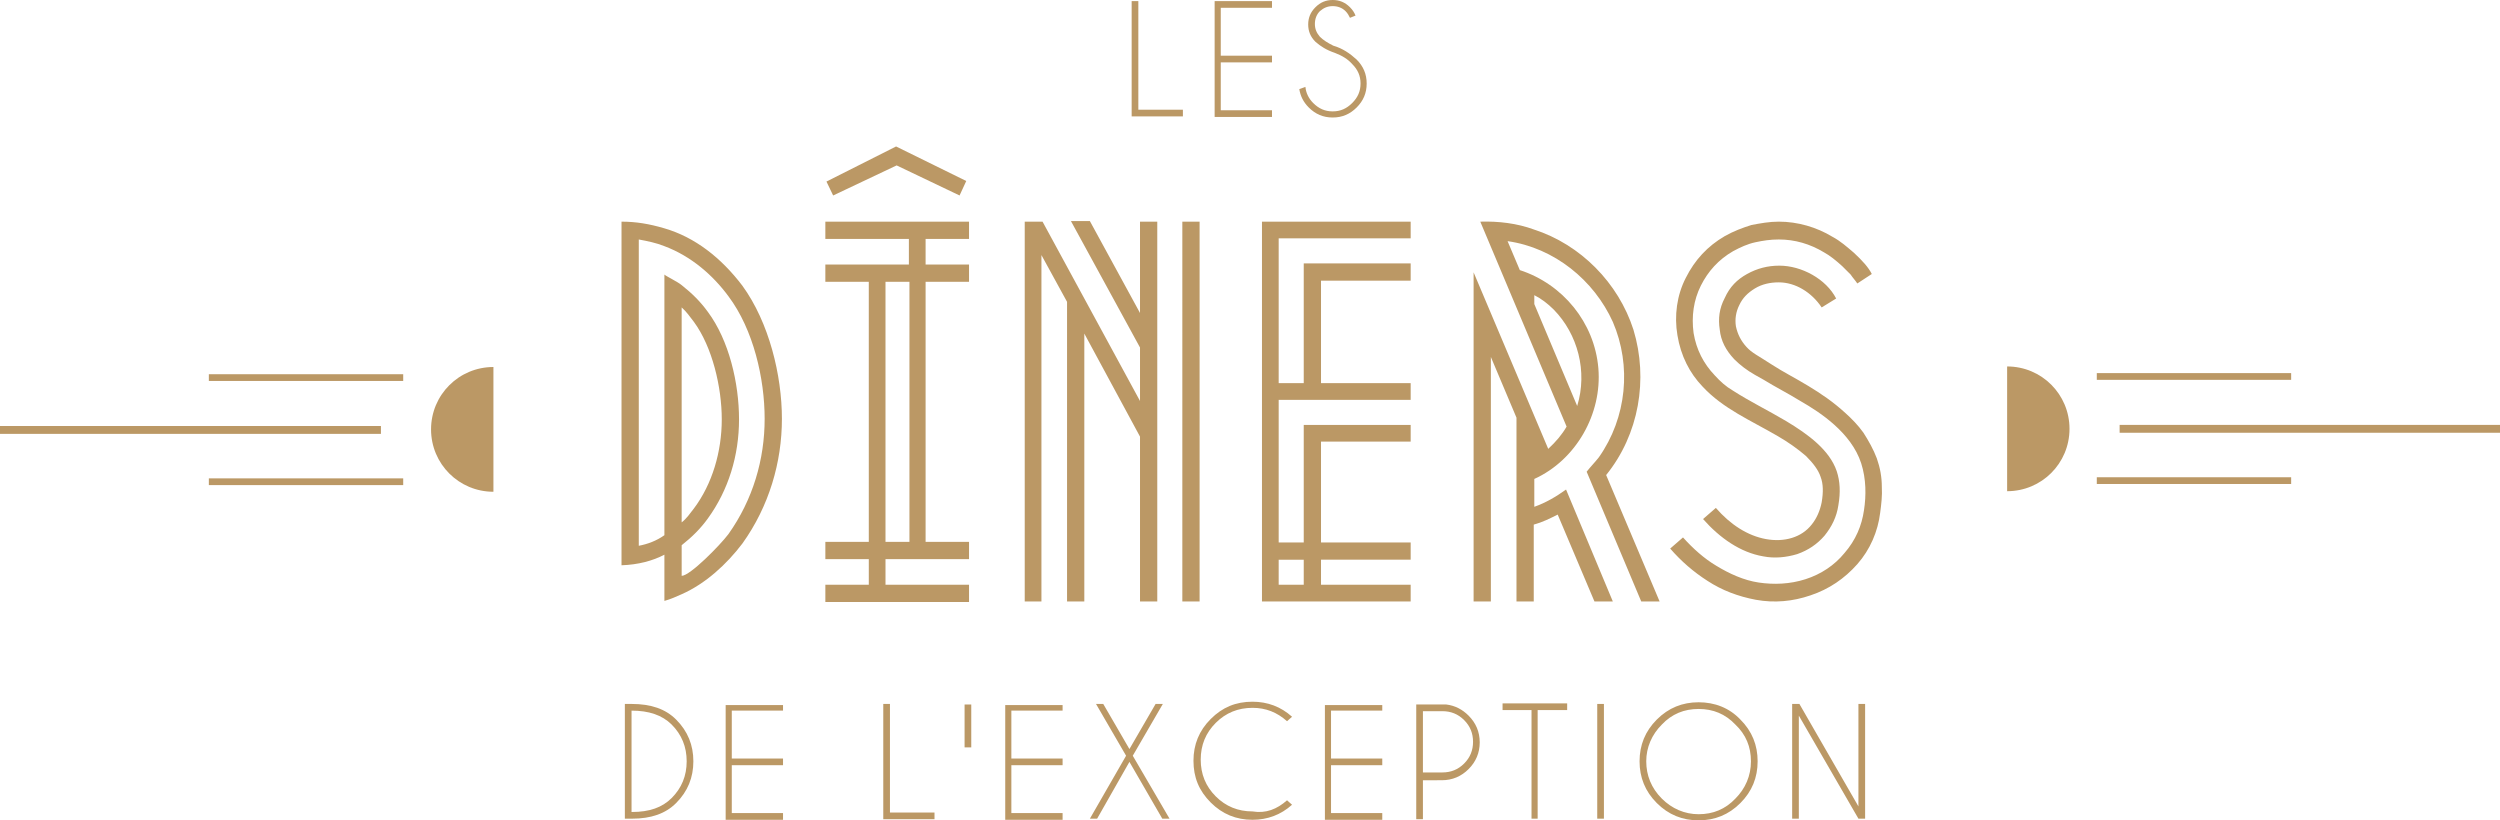 <?xml version="1.0" encoding="utf-8"?>
<!-- Generator: Adobe Illustrator 25.2.1, SVG Export Plug-In . SVG Version: 6.00 Build 0)  -->
<svg version="1.1" id="Calque_1" xmlns="http://www.w3.org/2000/svg" xmlns:xlink="http://www.w3.org/1999/xlink" x="0px" y="0px"
	 viewBox="0 0 448.9 147.3" style="enable-background:new 0 0 448.9 147.3;" xml:space="preserve">
<style type="text/css">
	.st0{fill:#BB9865;}
	.st1{fill:none;stroke:#BB9865;stroke-width:1.209;stroke-miterlimit:10;}
	.st2{fill:none;stroke:#BB9865;stroke-width:1.413;stroke-miterlimit:10;}
</style>
<g>
	<g>
		<path class="st0" d="M360.4,65.8c6.2,0,11.2,5,11.2,11.2c0,6.2-5,11.2-11.2,11.2"/>
		<line class="st1" x1="376.5" y1="67.6" x2="411.4" y2="67.6"/>
		<line class="st2" x1="380.6" y1="77" x2="448.9" y2="77"/>
		<line class="st1" x1="376.5" y1="86.3" x2="411.4" y2="86.3"/>
	</g>
	<g>
		<path class="st0" d="M88.6,88.3c-6.2,0-11.2-5-11.2-11.2c0-6.2,5-11.2,11.2-11.2"/>
		<line class="st1" x1="72.4" y1="86.5" x2="37.5" y2="86.5"/>
		<line class="st2" x1="68.4" y1="77.2" x2="0" y2="77.2"/>
		<line class="st1" x1="72.4" y1="67.8" x2="37.5" y2="67.8"/>
	</g>
	<g>
		<g>
			<path class="st0" d="M203.2,20.9V0.2h1.2v19.5h8v1.2H203.2z"/>
			<path class="st0" d="M228.4,0.2v1.2h-9.2V10h9.2v1.2h-9.2v8.6h9.2v1.2h-10.3V0.2H228.4z"/>
			<path class="st0" d="M239.7,9.5c-1.5-0.5-2.6-1.2-3.5-2c-0.9-0.9-1.3-1.9-1.3-3.1c0-1.2,0.4-2.2,1.3-3.1c0.9-0.9,1.9-1.3,3.1-1.3
				c1.2,0,2.2,0.4,3.1,1.3c0.5,0.5,0.8,1,1,1.5l-1,0.4c-0.2-0.4-0.4-0.8-0.8-1.2c-0.6-0.6-1.4-0.9-2.3-0.9s-1.6,0.3-2.3,0.9
				c-0.6,0.6-0.9,1.4-0.9,2.3c0,0.9,0.3,1.6,0.9,2.3c0.6,0.6,1.4,1.1,2.4,1.6c1.7,0.5,3,1.4,4.2,2.5c1.2,1.2,1.8,2.6,1.8,4.3
				c0,1.7-0.6,3.1-1.8,4.3c-1.2,1.2-2.6,1.8-4.3,1.8s-3.1-0.6-4.3-1.8c-1-1-1.5-2.1-1.7-3.3l1.1-0.4c0.1,1.1,0.6,2.1,1.4,2.9
				c1,1,2.1,1.5,3.5,1.5c1.4,0,2.5-0.5,3.5-1.5c1-1,1.5-2.1,1.5-3.5c0-1.4-0.5-2.5-1.5-3.5C242,10.6,241,10,239.7,9.5z"/>
		</g>
		<path class="st0" d="M140.4,75.2c0,7.8-2.3,15.7-7.1,22.4c-2.8,3.7-6.6,7.2-10.9,9.1c-0.9,0.4-2,0.9-3.1,1.2v-8.3
			c-2.1,1.1-4.7,1.8-7.7,1.9V39.8c2.6,0,5,0.4,7.7,1.2c5.5,1.6,10.2,5.3,14,10.3C138.1,57.9,140.4,67.4,140.4,75.2z M137.3,75.2
			c0-7.2-2-16-6.5-22c-2.8-3.8-6.7-7.2-11.5-9c-1.5-0.6-3-0.9-4.6-1.2v55c1.6-0.3,3.2-0.9,4.6-1.9V49.3c0.3,0.3,2.4,1.3,3.1,1.9
			c1.9,1.5,3.4,3,4.7,4.8c3.8,5.1,5.6,12.8,5.6,19.3s-1.9,12.7-5.6,17.8c-1.3,1.8-2.8,3.3-4.7,4.8v5.5c1.5,0,6.9-5.5,8.4-7.5
			C135.2,89.7,137.3,82.5,137.3,75.2z M124.6,91.3c3.3-4.4,5-10.2,5-16s-1.7-13-5-17.5c-0.7-0.9-1.3-1.8-2.2-2.6v38.6
			C123.3,93.1,123.9,92.2,124.6,91.3z"/>
		<path class="st0" d="M166.2,42.9v4.6h7.8v3.1h-7.8v46.7h7.8v3.1h-15v4.6h15v3.1h-25.8v-3.1h7.8v-4.6h-7.8v-3.1h7.8V50.6h-7.8v-3.1
			h15v-4.6h-15v-3.1h25.8v3.1H166.2z M163.3,50.6H159v46.7h4.3V50.6z"/>
		<path class="st0" d="M204.7,39.8h3.1V108h-3.1V78.4l-10-18.5V108h-3.1V54.2l-4.6-8.4V108H184V39.8h3.2l17.5,32.2v-9.6l-12.4-22.7
			h3.4l9,16.5V39.8z M215.4,39.8V108h-3.1V39.8H215.4z"/>
		<path class="st0" d="M229.6,68.8h4.5V47.3h19.2v3.1h-16.1v18.4h16.1v3h-23.7v25.6h4.5V76.3h19.2v3h-16.1v18.1h16.1v3.1h-16.1v4.5
			h16.1v3h-26.7V39.8h26.7v3h-23.7V68.8z M234.1,100.5h-4.5v4.5h4.5V100.5z"/>
		<path class="st0" d="M287.1,82.1c5-7.1,5.9-16.4,2.5-24.3c-3.4-7.5-10.5-13.3-18.9-14.5l2.2,5.2c7.7,2.5,13.4,9.4,14.1,17.6
			c0.7,8.2-4,16.5-11.5,19.9v5c2-0.7,3.9-1.8,5.7-3.1l8.4,20.1h-3.3l-6.6-15.6c-1.4,0.7-2.8,1.4-4.3,1.8V108h-3.1V75l-4.6-10.9V108
			h-3.1V48.9l13.4,31.7c1.4-1.3,2.5-2.6,3.3-4l-15.5-36.8c3.3-0.1,6.6,0.3,9.6,1.4c8.4,2.7,15.2,9.6,17.9,18
			c2.7,8.9,1,18.8-4.9,26.1L298,108h-3.3l-9.8-23.3C285.6,83.8,286.4,83,287.1,82.1z M279,55.6c-1.1-1.1-2.3-2-3.5-2.6v1.6l7.7,18.3
			C285.1,66.7,283.3,60,279,55.6z"/>
		<path class="st0" d="M319.4,50.7c-1.5,0-3,0.3-4.3,1.1s-2.2,1.7-2.8,3c-0.6,1.2-0.8,2.5-0.6,3.8c0.3,1.4,0.9,2.6,1.9,3.7
			c1,1.1,2,1.5,4.6,3.2c2,1.3,4.2,2.4,6.5,3.8c2.3,1.4,4.4,2.8,6.7,4.9c1.1,1,2.2,2.1,3.2,3.5c0.9,1.4,1.8,3,2.4,4.6
			c0.6,1.7,0.9,3.4,0.9,5.1c0.1,1.6-0.1,3.2-0.3,4.7c-0.4,3.3-1.8,6.6-4.1,9.2c-2.3,2.6-5.1,4.5-8.4,5.6c-3.2,1.1-6.5,1.4-9.8,0.8
			c-3.2-0.6-6.1-1.7-8.7-3.4c-2.5-1.6-4.7-3.5-6.7-5.8l2.3-2c1.8,2,3.8,3.8,6,5.1c2.3,1.4,4.9,2.6,7.6,3c2.7,0.4,5.6,0.3,8.4-0.6
			c2.8-0.9,5.2-2.5,7-4.7c2-2.3,3.1-4.9,3.5-7.7c0.4-2.6,0.4-5.6-0.5-8.4c-0.9-2.8-2.8-5.1-4.8-6.9c-2-1.8-4.2-3.2-6.3-4.4
			c-2.1-1.3-4.3-2.4-6.4-3.7l-1.6-0.9c-1.4-0.8-2.6-1.7-3.7-2.8c-1.5-1.6-2.4-3.3-2.6-5.3c-0.3-2-0.1-3.8,0.9-5.7
			c0.9-2,2.2-3.3,4-4.3c1.8-1,3.7-1.5,5.8-1.5c4,0,8.4,2.4,10.2,5.9l-2.6,1.6C325.3,52.5,322.4,50.7,319.4,50.7z M332.3,49.3
			l-1.5-1.5c-1.1-1-2.2-1.9-3.3-2.5c-2.5-1.5-5.2-2.3-8.1-2.3c-1.5,0-2.8,0.2-4.2,0.5c-1.4,0.3-2.7,0.9-4,1.6
			c-2.6,1.5-4.5,3.6-5.8,6.2c-1.3,2.6-1.7,5.5-1.3,8.5c0.5,3,1.8,5.5,3.8,7.6c1,1.1,2,2,3.2,2.7c3.1,2,6.4,3.6,9.6,5.5
			c4,2.4,7.8,5.2,9.1,9c0.6,1.8,0.7,3.8,0.3,6.1c-0.3,2.1-1.2,3.9-2.5,5.5c-1.3,1.5-2.9,2.6-4.9,3.3c-2,0.6-4.1,0.8-6.1,0.4
			c-4.1-0.7-7.8-3.3-10.8-6.7l2.3-2c2.6,3,5.7,5,9,5.6c3.3,0.6,6.4-0.3,8.2-2.6c0.9-1.1,1.5-2.5,1.8-4c0.3-1.8,0.3-3.3-0.2-4.6
			c-0.4-1.2-1.3-2.4-2.6-3.7c-1.5-1.3-3.2-2.5-5.1-3.6c-4.8-2.8-9.8-4.9-13.5-8.9c-2.3-2.4-3.9-5.5-4.5-9.2
			c-0.6-3.5-0.1-7.2,1.5-10.3c1.6-3.2,3.9-5.7,7-7.5c1.6-0.9,3.2-1.5,4.8-2c1.6-0.3,3.2-0.6,4.9-0.6c3.4,0,6.8,1,9.6,2.7
			c1.5,0.8,2.6,1.8,3.9,2.9c1.5,1.4,2.6,2.6,3.2,3.8l-2.6,1.7C333.1,50.3,332.7,49.9,332.3,49.3z"/>
	</g>
	<g>
		<path class="st0" d="M113.4,126.4L113.4,126.4c3.5,0,6.1,0.9,8,2.8c2.1,2.1,3.1,4.6,3.1,7.5c0,2.9-1,5.4-3.1,7.5
			c-1.9,1.9-4.5,2.8-7.9,2.8h-0.1v0h-1.2v-20.6L113.4,126.4L113.4,126.4z M113.4,127.6v18.2h0.1c3.1,0,5.4-0.8,7.1-2.5
			c1.8-1.8,2.7-4,2.7-6.6c0-2.6-0.9-4.8-2.7-6.6C118.9,128.4,116.5,127.6,113.4,127.6L113.4,127.6z"/>
		<path class="st0" d="M140.6,126.4v1.2h-9.2v8.6h9.2v1.2h-9.2v8.6h9.2v1.2h-10.3v-20.6H140.6z"/>
		<path class="st0" d="M158.6,147v-20.6h1.2v19.5h8v1.2H158.6z"/>
		<path class="st0" d="M173.2,134.2v-7.7h1.2v7.7H173.2z"/>
		<path class="st0" d="M190.8,126.4v1.2h-9.2v8.6h9.2v1.2h-9.2v8.6h9.2v1.2h-10.3v-20.6H190.8z"/>
		<path class="st0" d="M195.7,147l6.5-11.3l-5.4-9.3h1.3l4.7,8.1l4.7-8.1h1.3l-5.4,9.3l6.6,11.3h-1.3l-5.9-10.2L197,147H195.7z"/>
		<path class="st0" d="M231.1,143.7l0.9,0.8c-2,1.8-4.4,2.7-7.1,2.7c-2.9,0-5.4-1-7.5-3.1s-3.1-4.5-3.1-7.5c0-2.9,1-5.4,3.1-7.5
			c2.1-2.1,4.5-3.1,7.5-3.1c2.7,0,5.1,0.9,7.1,2.7l-0.9,0.8c-1.8-1.6-3.8-2.4-6.2-2.4c-2.6,0-4.8,0.9-6.6,2.7s-2.7,4-2.7,6.6
			c0,2.6,0.9,4.8,2.7,6.6s4,2.7,6.6,2.7C227.3,146.1,229.3,145.3,231.1,143.7z"/>
		<path class="st0" d="M248.2,126.4v1.2H239v8.6h9.2v1.2H239v8.6h9.2v1.2h-10.3v-20.6H248.2z"/>
		<path class="st0" d="M255.5,139.9v7.2h-1.2v-20.6h5.4c1.6,0.2,2.9,0.9,4,2c1.3,1.3,2,2.9,2,4.8c0,1.9-0.7,3.5-2,4.8
			c-1.3,1.3-2.9,2-4.8,2H255.5z M255.5,127.6v11.1h3.5c1.5,0,2.8-0.5,3.9-1.6c1.1-1.1,1.6-2.4,1.6-3.9c0-1.5-0.5-2.8-1.6-3.9
			c-1.1-1.1-2.4-1.6-3.9-1.6H255.5z"/>
		<path class="st0" d="M276.1,127.6V147H275v-19.5h-5.2v-1.2h11.6v1.2H276.1z"/>
		<path class="st0" d="M288,126.4V147h-1.2v-20.6H288z"/>
		<path class="st0" d="M312.5,129.2c2.1,2.1,3.1,4.6,3.1,7.5s-1,5.4-3.1,7.5c-2.1,2.1-4.6,3.1-7.5,3.1s-5.4-1-7.5-3.1
			c-2.1-2.1-3.1-4.6-3.1-7.5s1-5.4,3.1-7.5s4.6-3.1,7.5-3.1S310.5,127.1,312.5,129.2z M305,127.3c-2.6,0-4.8,0.9-6.6,2.8
			c-1.8,1.8-2.8,4.1-2.8,6.6s0.9,4.8,2.8,6.7c1.8,1.8,4.1,2.8,6.6,2.8c2.6,0,4.8-0.9,6.6-2.8c1.8-1.8,2.8-4.1,2.8-6.7
			s-0.9-4.8-2.8-6.6C309.8,128.2,307.6,127.3,305,127.3z"/>
		<path class="st0" d="M321.8,126.4h1.3l10.6,18.4v-18.4h1.2V147h-1.2L323,128.5V147h-1.2V126.4z"/>
	</g>
</g>
<path class="st0" d="M148.4,32.6l12.5-6.3l12.6,6.2l-1.2,2.6L161,29.7l-11.4,5.4"/>
</svg>

